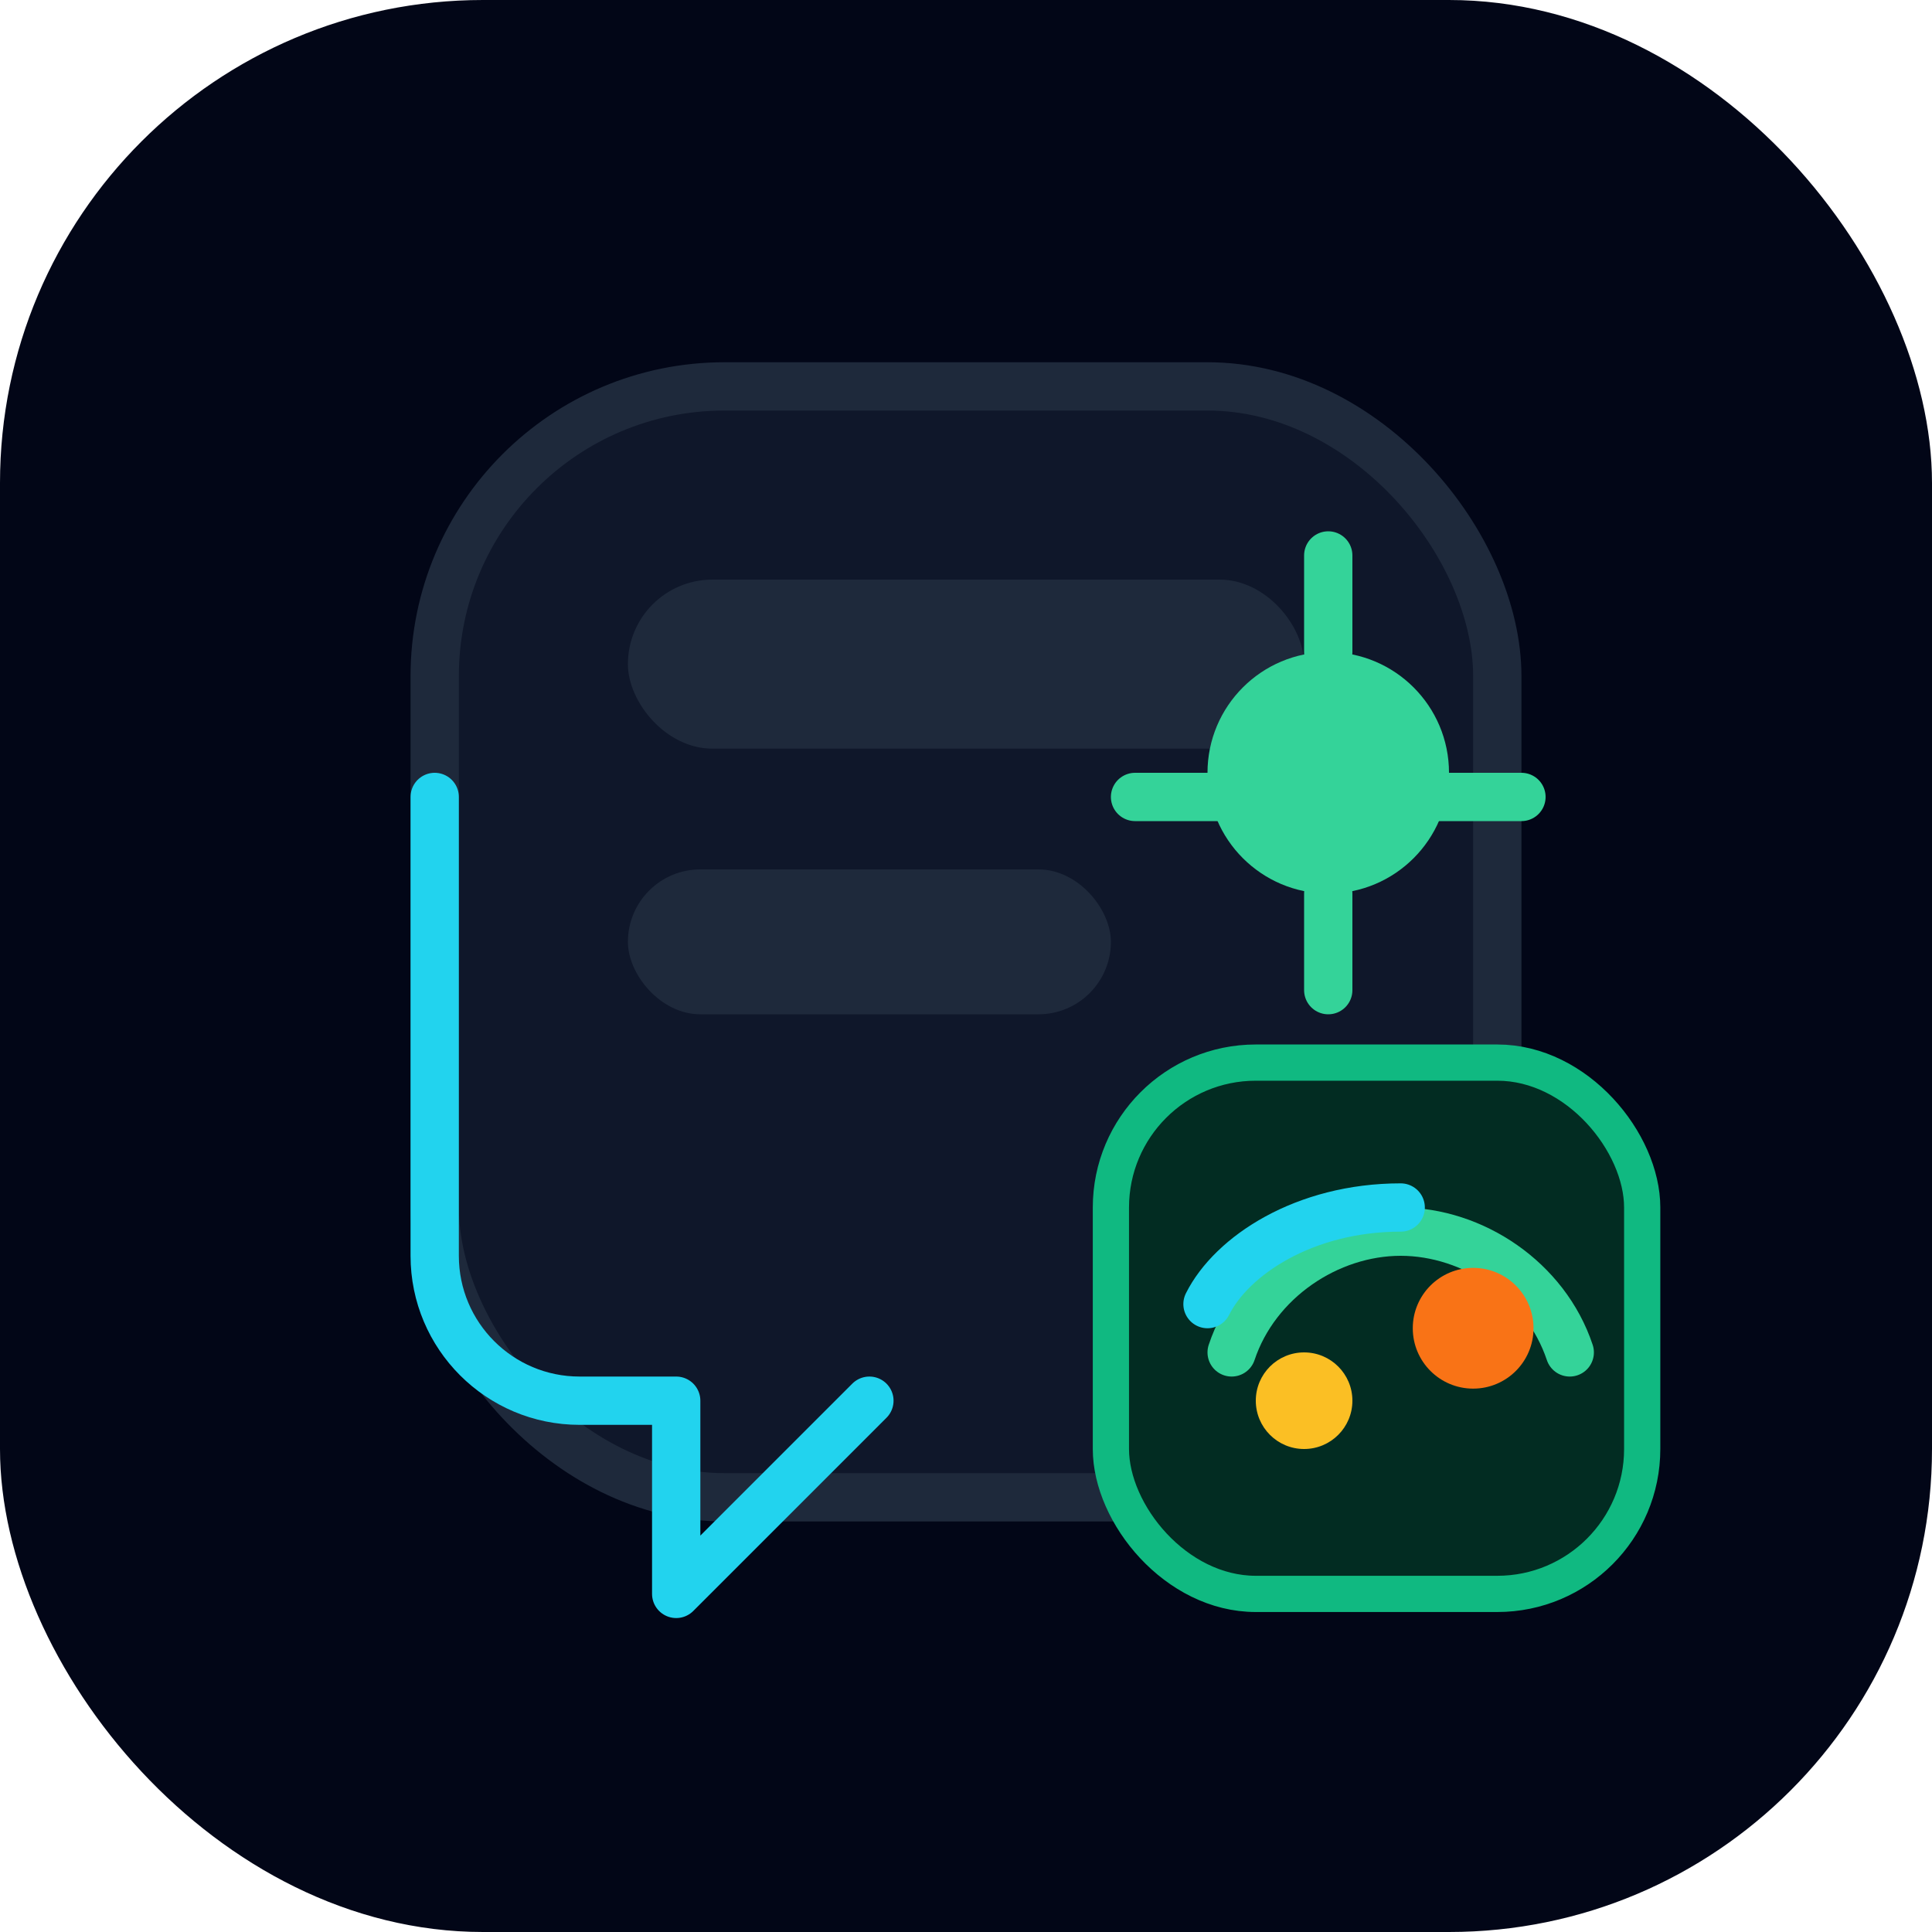 <svg width="160" height="160" viewBox="0 0 160 160" fill="none" xmlns="http://www.w3.org/2000/svg">
  <rect width="160" height="160" rx="40" fill="#020617"/>
  <rect x="36" y="32" width="88" height="92" rx="24" fill="#0F172A" stroke="#1E293B" stroke-width="4"/>
  <path d="M72 116L56 132V116H48C41.373 116 36 110.627 36 104V66" stroke="#22D3EE" stroke-width="4" stroke-linecap="round" stroke-linejoin="round"/>
  <rect x="52" y="48" width="56" height="14" rx="7" fill="#1E293B"/>
  <rect x="52" y="72" width="40" height="12" rx="6" fill="#1E293B"/>
  <g transform="translate(92 88)">
    <rect x="0" y="0" width="44" height="44" rx="12" fill="#022C22" stroke="#10B981" stroke-width="3"/>
    <path d="M10 24C12 18 18 14 24 14C30 14 36 18 38 24" stroke="#34D399" stroke-width="4" stroke-linecap="round"/>
    <path d="M8 20C10 16 16 12 24 12" stroke="#22D3EE" stroke-width="4" stroke-linecap="round"/>
    <circle cx="16" cy="28" r="4" fill="#FBBF24"/>
    <circle cx="30" cy="22" r="5" fill="#F97316"/>
  </g>
  <circle cx="110" cy="64" r="10" fill="#34D399"/>
  <path d="M110 54V46" stroke="#34D399" stroke-width="4" stroke-linecap="round"/>
  <path d="M118 66H126" stroke="#34D399" stroke-width="4" stroke-linecap="round"/>
  <path d="M110 74V82" stroke="#34D399" stroke-width="4" stroke-linecap="round"/>
  <path d="M102 66H94" stroke="#34D399" stroke-width="4" stroke-linecap="round"/>
</svg>
